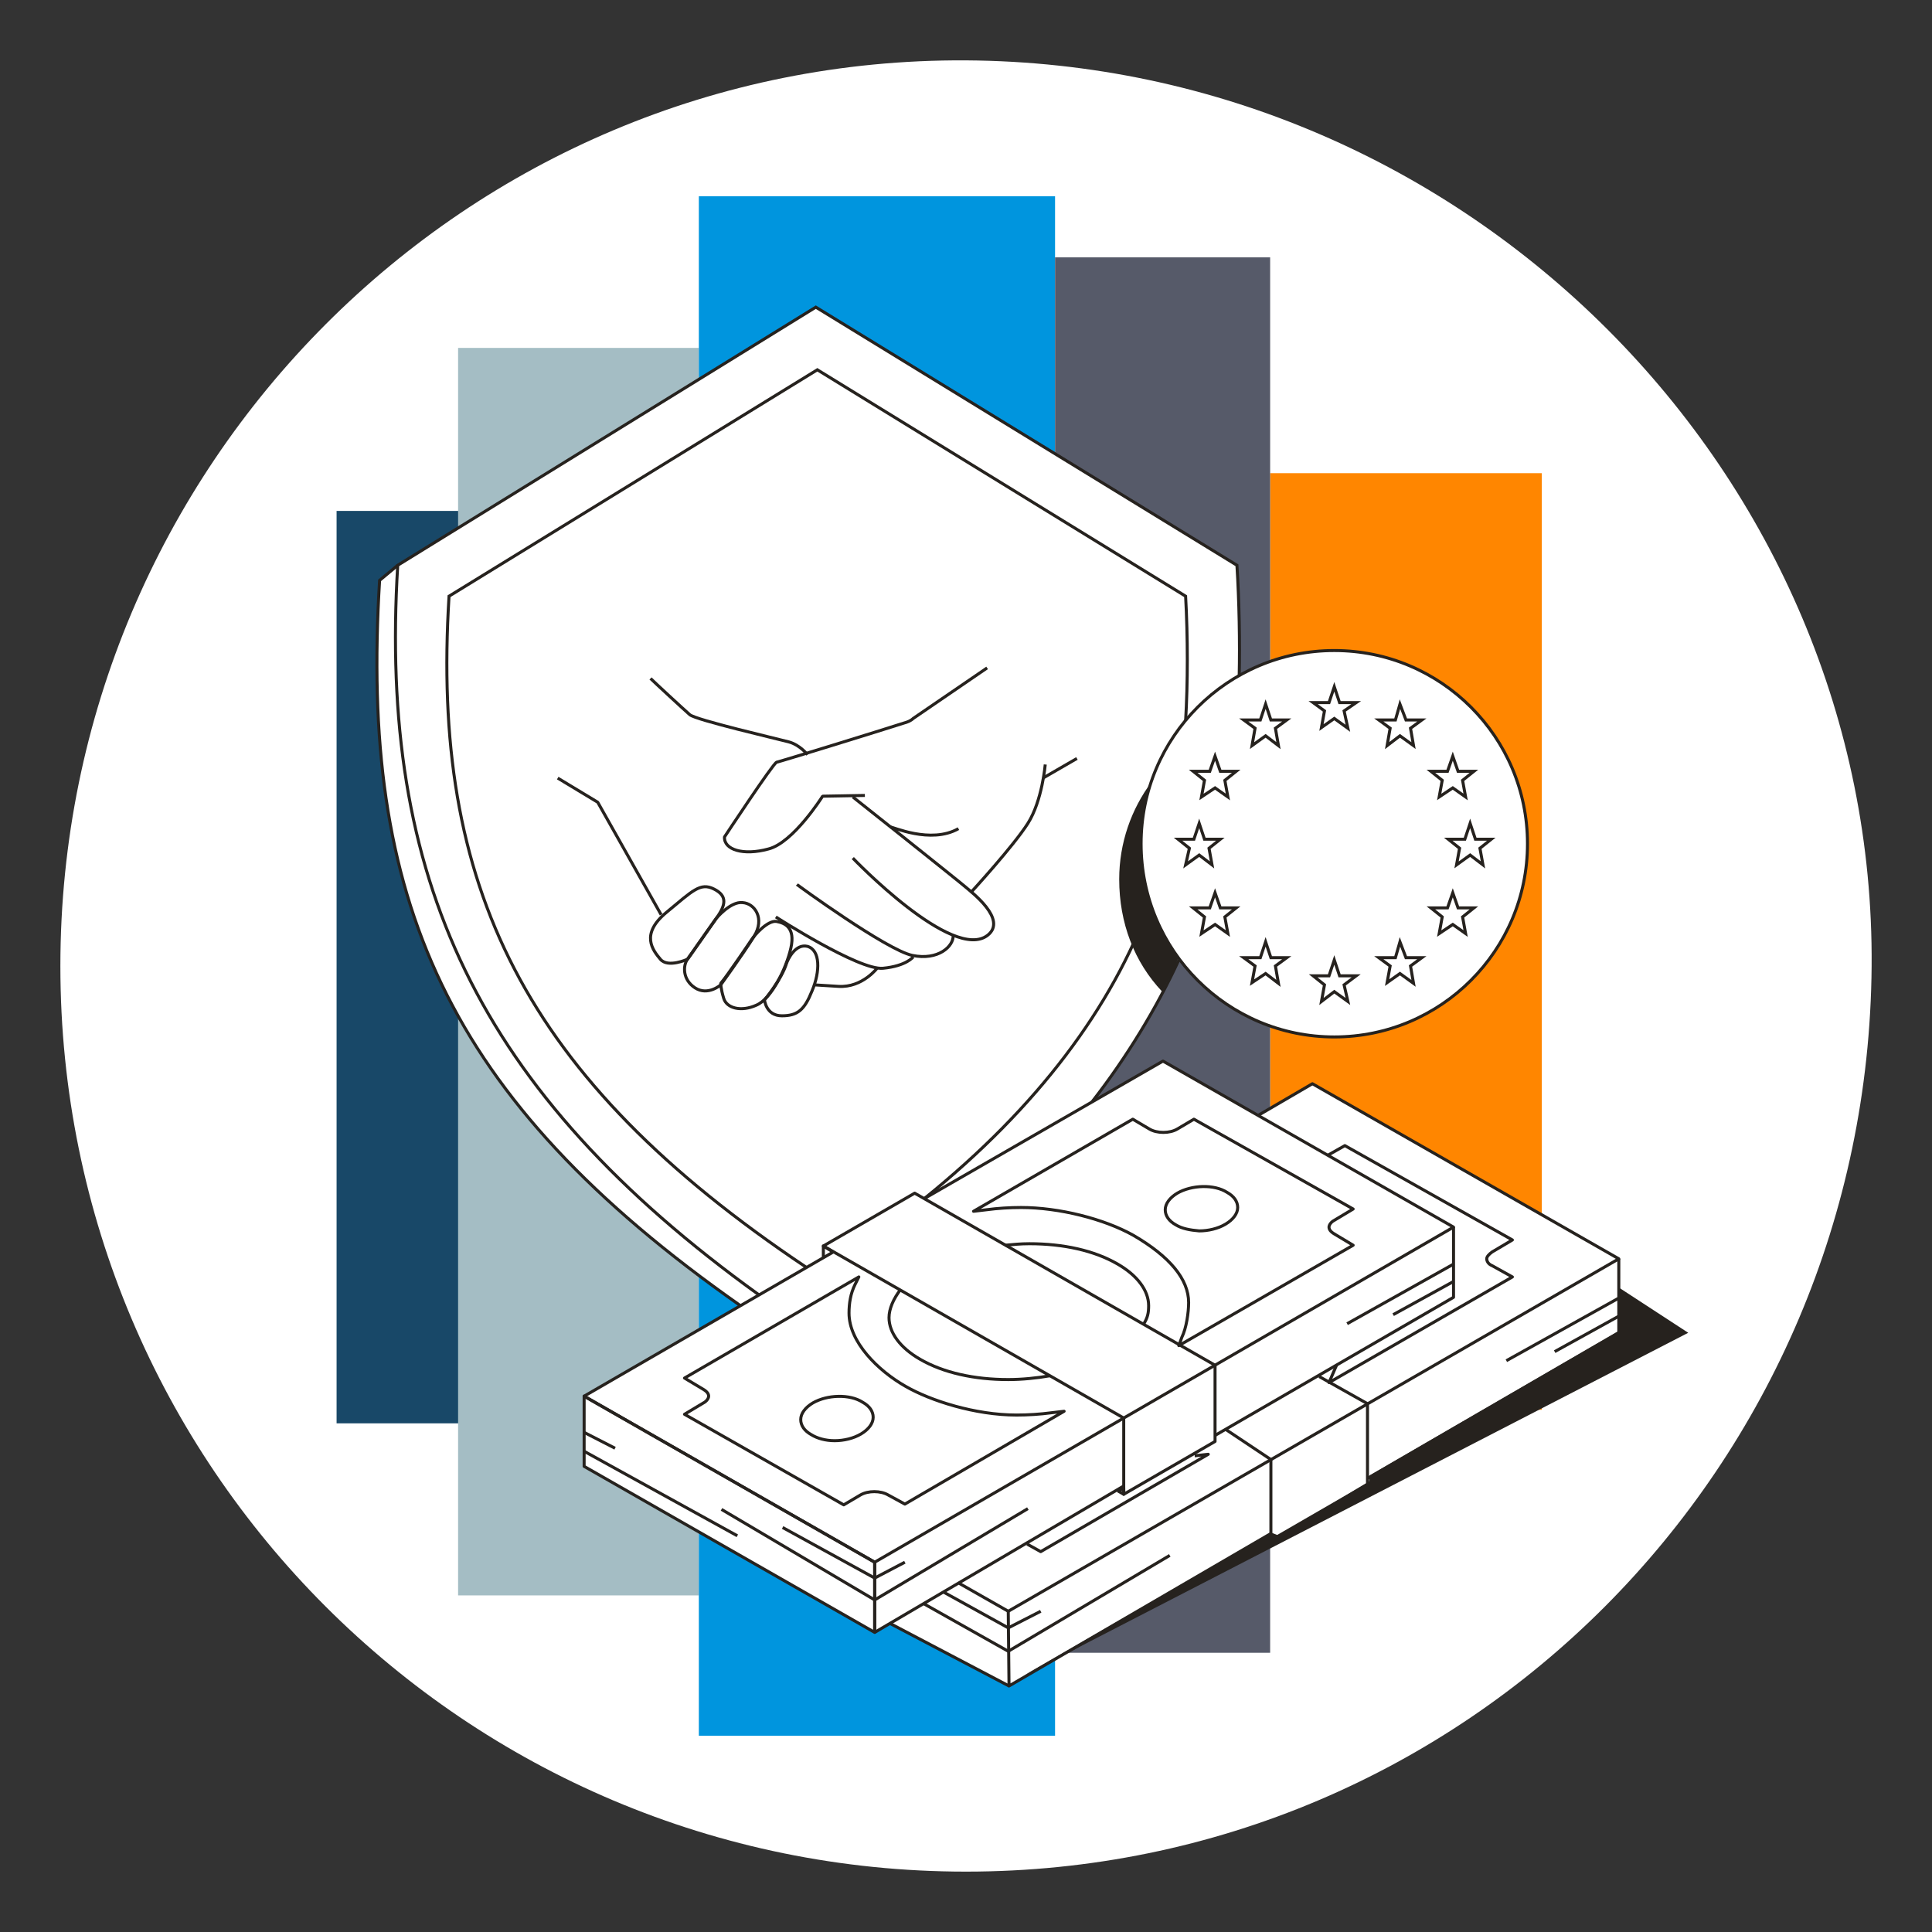 <svg width="256" height="256" viewBox="0 0 256 256" fill="none" xmlns="http://www.w3.org/2000/svg">
<rect x="0" y="0" width="256" height="256" fill="#333333" stroke="none"/>
<g id="euro_credits_with_de_minimis_guarantee_corporate">
<g id="darkmodeMask">
<path id="Layer" d="M248 128C247.5 194.3 194.3 248 128 248C61.7 248 8 194.3 8 128C8 61.7 61.7 7.6 128 8C194.4 8.4 248.5 62.9 248 128Z" fill="white"/>
</g>
<g id="stripes">
<g id="Group">
<path id="Vector" d="M60.8 67.7H44.6V188.6H60.8V67.7Z" fill="#184868"/>
<path id="Vector_2" d="M92.6 46.1H60.7V211.4H92.6V46.1Z" fill="#A4BDC4"/>
<path id="Vector_3" d="M139.8 26H92.6V230H139.8V26Z" fill="#0095DE"/>
<path id="Vector_4" d="M204.3 62.7H168.3V186.8H204.3V62.7Z" fill="#FF8600"/>
<path id="Vector_5" d="M168.3 34.1H139.8V219H168.3V34.1Z" fill="#565A69"/>
</g>
</g>
<g id="whiteFill">
<path id="Vector_6" d="M154.1 140.6L166.7 147.8L173.9 143.6L214.5 166.8V176.6L133.7 223.4L117.9 215.1L115.9 216.3L77.4 194.3V185L109.1 166.6V165.1L121.2 158.1L122.5 158.8L154.1 140.6Z" fill="white"/>
<path id="Vector_7" d="M176.8 137.4C190.939 137.4 202.4 125.938 202.4 111.8C202.4 97.661 190.939 86.2 176.8 86.2C162.662 86.2 151.2 97.661 151.2 111.8C151.2 125.938 162.662 137.4 176.8 137.4Z" fill="white"/>
<path id="Vector_8" d="M98.1 173C98.1 173 85.7 164.8 74.3 153C67 145.3 60.6 136.1 56.8 126.6C53.5 118.6 51.6 110.9 50.9 103.6C49.3 88.8 50.3 76.9 50.3 76.9L52.7 74.9L108.1 40.7L163.9 74.9C163.9 74.9 164.7 84.2 163.8 96.1C163 107.9 160.8 125.3 144.3 146.3C127.8 167.3 98.1 173 98.1 173Z" fill="white"/>
</g>
<g id="blackStroke">
<path id="XMLID_00000047741020768428488940000007212744596573070248_" d="M52.7 74.9L50.3 76.9C47.7 119 58.9 145.5 98.1 173" stroke="#26221E" stroke-width="0.4" stroke-miterlimit="10"/>
<path id="Vector_9" d="M157.1 95.499C157.4 90.499 157.4 84.4 157.1 78.999L108.3 48.999L59.5 78.999C57.1 117.4 69.3 142.8 106.8 167.9" stroke="#26221E" stroke-width="0.4" stroke-miterlimit="10"/>
<path id="Vector_10" d="M122.5 158.8C137.6 146.6 147.3 133.5 152.4 119.7" stroke="#26221E" stroke-width="0.4" stroke-miterlimit="10"/>
<path id="XMLID_00000109735555163019256470000003279537541251980710_" d="M164.2 89.6C164.3 85.2 164.2 79.6 163.9 74.9L108.1 40.7L52.7 74.9C50.2 116.2 63.1 144.6 100.6 171.6" stroke="#26221E" stroke-width="0.4" stroke-miterlimit="10"/>
<path id="XMLID_00000179642771488548748260000004566790584543974291_" d="M144.7 146C149.3 140.1 153.3 133.5 156.2 127.2" stroke="#26221E" stroke-width="0.4" stroke-miterlimit="10"/>
<g id="Group_2">
<g id="Group_3">
<g id="Group_4">
<g id="XMLID_00000138561972455387381060000013088881925697714588_">
<path id="XMLID_00000171683231857176557710000007749359807641461125_" d="M166.7 147.8L173.9 143.6L214.5 166.8L133.6 213.5L127.1 209.8" stroke="#26221E" stroke-width="0.4" stroke-miterlimit="10" stroke-linejoin="round"/>
<g id="XMLID_00000031176567037974972550000009894164008518491280_">
<path id="XMLID_00000097477193559916968910000008061696324051260038_" d="M158.3 192.9L160.1 192.7L137.9 205.6L136.1 204.6" stroke="#26221E" stroke-width="0.4" stroke-miterlimit="10" stroke-linejoin="round"/>
</g>
<g id="XMLID_00000038400039754781349930000018172936079351201687_">
<path id="XMLID_00000064349121113879128390000017130028026716671375_" d="M175.9 153.1L178.2 151.8L200.4 164.3L197.7 165.9C197.3 166.2 197 166.5 197 166.8C197 167.1 197.2 167.5 197.7 167.7L200.4 169.2L176.1 183.2L177.1 180.9" stroke="#26221E" stroke-width="0.4" stroke-miterlimit="10" stroke-linejoin="round"/>
</g>
</g>
<g id="XMLID_00000140721060043912662510000004936303305051559041_">
<path id="XMLID_00000176026568447308952280000010549504257582100670_" d="M133.6 215.7L125.1 211" stroke="#26221E" stroke-width="0.4" stroke-miterlimit="10" stroke-linejoin="round"/>
<path id="XMLID_00000142173024049321421570000004564090336315072931_" d="M122.4 212.5L133.6 218.8" stroke="#26221E" stroke-width="0.4" stroke-miterlimit="10" stroke-linejoin="round"/>
</g>
<g id="XMLID_00000029729751853402818510000012436684023086919826_">
<path id="XMLID_00000103255065570202370250000009194463462434935441_" d="M133.6 213.5L133.7 223.4L168.4 203.2" stroke="#26221E" stroke-width="0.4" stroke-miterlimit="10" stroke-linejoin="round"/>
<path id="XMLID_00000145737949272399454450000008555814591776511888_" d="M181.2 195.9L214.5 176.6V166.8" stroke="#26221E" stroke-width="0.4" stroke-miterlimit="10" stroke-linejoin="round"/>
</g>
<g id="XMLID_00000096742420248409132700000011584660513654570141_">
<path id="XMLID_00000100356014528467125350000009385560209553048964_" d="M133.6 215.7L137.9 213.5" stroke="#26221E" stroke-width="0.4" stroke-miterlimit="10" stroke-linejoin="round"/>
</g>
<g id="XMLID_00000165209913476286918710000007467436415747038096_">
<path id="XMLID_00000039844472368635908810000001187506247696435840_" d="M155 206.1L133.6 218.8" stroke="#26221E" stroke-width="0.4" stroke-miterlimit="10" stroke-linejoin="round"/>
</g>
<g id="XMLID_00000158026492269027690500000013168652056908533179_">
<path id="XMLID_00000124123116351416923110000007384166166773142419_" d="M199.6 180.3L214.5 172" stroke="#26221E" stroke-width="0.4" stroke-miterlimit="10" stroke-linejoin="round"/>
</g>
<g id="XMLID_00000017492071950168910430000004534843224919843757_">
<path id="XMLID_00000161621412235914613910000007436798049394475918_" d="M206 179.099L214.5 174.399" stroke="#26221E" stroke-width="0.4" stroke-miterlimit="10" stroke-linejoin="round"/>
</g>
<path id="XMLID_00000094590606958484246210000006132697019237762230_" d="M181.2 185.999L174.8 182.399" stroke="#26221E" stroke-width="0.4" stroke-miterlimit="10" stroke-linejoin="round"/>
<path id="XMLID_00000083056836048207081950000013241436806482143167_" d="M162.4 189.399L168.4 193.399" stroke="#26221E" stroke-width="0.4" stroke-miterlimit="10" stroke-linejoin="round"/>
<path id="XMLID_00000136381164602222043940000017946874171011064227_" d="M181.2 186V196.7L168.4 204.1V193.4" stroke="#26221E" stroke-width="0.4" stroke-miterlimit="10" stroke-linejoin="round"/>
</g>
<g id="Group_5">
<g id="XMLID_00000109720040879282369840000014540919857351661228_">
<path id="XMLID_00000013896526023677731370000008766682255306698669_" d="M122.5 158.8L154.1 140.6L192.6 162.6L115.9 207L77.4 185L110.4 165.9" stroke="#26221E" stroke-width="0.4" stroke-miterlimit="10" stroke-linejoin="round"/>
<g id="XMLID_00000126289858898806746620000012833382138155172262_">
<g id="XMLID_00000056413118259625064010000007102595718999137413_">
<path id="XMLID_00000044859402640259562380000010231678359462508168_" d="M139.1 182.3C137.4 182.6 135.4 182.8 133.6 182.8C129.1 182.8 125 181.9 121.9 180.1C119.3 178.6 117.8 176.6 117.8 174.6C117.8 173.4 118.4 172.1 119.3 170.9M133.2 165C134.3 164.9 135.2 164.8 136.4 164.8C140.9 164.8 145 165.7 148.1 167.5C150.7 169 152.2 171 152.2 173C152.2 173.9 152.1 174.6 151.5 175.5" stroke="#26221E" stroke-width="0.4" stroke-miterlimit="10" stroke-linejoin="round"/>
</g>
</g>
<g id="XMLID_00000018232688528005834360000008575926365102726331_">
<path id="XMLID_00000115497732373365809560000000422737806252963994_" d="M117.7 198.1C116.7 197.5 115 197.5 114 198.1L111.8 199.4L90.7 187.4L93.2 185.9C93.6 185.7 93.9 185.3 93.9 185C93.9 184.7 93.7 184.4 93.2 184.1L90.7 182.6L113.8 169.2L113.3 170.2C112.7 171.4 112.5 172.7 112.5 174C112.5 177.8 116.3 181.6 120 183.7C123.3 185.6 129.2 187.5 134.7 187.5C136.2 187.5 137.8 187.4 139.3 187.2L141 187L119.9 199.3L117.7 198.1Z" stroke="#26221E" stroke-width="0.4" stroke-miterlimit="10" stroke-linejoin="round"/>
<g id="XMLID_00000027584657617510554430000017181975592378649496_">
<path id="XMLID_00000176766208600824137140000012412358527895065000_" d="M107.5 190.1C106.6 189.6 106.1 188.9 106.1 188.1C106.1 187.3 106.7 186.5 107.7 185.9C109.6 184.8 112.6 184.7 114.3 185.8C115.2 186.3 115.7 187 115.7 187.8C115.7 188.6 115.1 189.4 114.1 190C113.1 190.6 111.8 190.9 110.6 190.9C109.4 190.9 108.3 190.6 107.5 190.1Z" stroke="#26221E" stroke-width="0.4" stroke-miterlimit="10" stroke-linejoin="round"/>
</g>
</g>
<g id="XMLID_00000145051952493814909030000000904588393078824873_">
<path id="XMLID_00000125580852906498016860000000896844424063661958_" d="M156.6 177.2C157.2 176 157.5 173.9 157.5 172.6C157.5 169.5 155 166.5 150.2 163.7C146.3 161.5 140.3 160 135.3 160C133.8 160 132.2 160.1 130.7 160.3L129 160.5L150.1 148.3L152.3 149.6C153.3 150.2 155 150.2 156 149.6L158.2 148.3L179.3 160.2L176.8 161.7C176.4 161.9 176.1 162.3 176.1 162.6C176.1 162.9 176.3 163.2 176.8 163.5L179.3 165L156.2 178.3L156.6 177.2Z" stroke="#26221E" stroke-width="0.4" stroke-miterlimit="10" stroke-linejoin="round"/>
<g id="XMLID_00000056403164002942827180000015374713401516131210_">
<path id="XMLID_00000180340530582859243270000011552731736732928131_" d="M155.8 162.3C154.9 161.8 154.4 161.1 154.4 160.3C154.4 159.5 155 158.7 156 158.1C157.9 157 160.9 156.9 162.6 158C163.5 158.5 164 159.2 164 160C164 160.8 163.4 161.6 162.4 162.2C161.4 162.8 160.1 163.1 158.9 163.1C157.7 163 156.6 162.8 155.8 162.3Z" stroke="#26221E" stroke-width="0.4" stroke-miterlimit="10" stroke-linejoin="round"/>
</g>
</g>
</g>
<path id="XMLID_00000005232294531437575770000015449720190504015514_" d="M77.4 185V194.3L115.9 216.3V207L77.4 185Z" stroke="#26221E" stroke-width="0.4" stroke-miterlimit="10" stroke-linejoin="round"/>
<g id="XMLID_00000176722624620764317400000001896988774306794165_">
<path id="XMLID_00000025414259401844540440000011535769255215359887_" d="M115.9 209.1L103.7 202.4" stroke="#26221E" stroke-width="0.4" stroke-miterlimit="10" stroke-linejoin="round"/>
<path id="XMLID_00000057826909529595541600000006995309746232829829_" d="M81.5 191.9L77.4 189.8" stroke="#26221E" stroke-width="0.4" stroke-miterlimit="10" stroke-linejoin="round"/>
<path id="XMLID_00000042018134848582913810000012184566660578541749_" d="M97.7 203.5L77.4 192.3" stroke="#26221E" stroke-width="0.4" stroke-miterlimit="10" stroke-linejoin="round"/>
<path id="XMLID_00000018942996153434716720000018291389998811257517_" d="M95.6 200L115.9 212" stroke="#26221E" stroke-width="0.4" stroke-miterlimit="10" stroke-linejoin="round"/>
</g>
<path id="XMLID_00000026848660098720119220000003134159399198547617_" d="M115.9 216.299L148.9 196.899" stroke="#26221E" stroke-width="0.4" stroke-miterlimit="10" stroke-linejoin="round"/>
<g id="XMLID_00000123408884209043178000000016547296864827787954_">
<path id="XMLID_00000127733192310584743720000008299002616709289651_" d="M161 190.2L192.6 171.9V162.6" stroke="#26221E" stroke-width="0.4" stroke-miterlimit="10" stroke-linejoin="round"/>
<path id="XMLID_00000168092903115931234960000004259595228610627251_" d="M115.9 207V216.3" stroke="#26221E" stroke-width="0.4" stroke-miterlimit="10" stroke-linejoin="round"/>
</g>
<g id="XMLID_00000067208897604005921680000009211802795022453123_">
<path id="XMLID_00000053539972301322635460000015093215682748244153_" d="M115.9 209.1L119.9 207" stroke="#26221E" stroke-width="0.4" stroke-miterlimit="10" stroke-linejoin="round"/>
</g>
<g id="XMLID_00000150095782159835580190000013589658524377252518_">
<path id="XMLID_00000099637144653016687710000015598979378505371836_" d="M136.2 199.899L115.9 211.999" stroke="#26221E" stroke-width="0.4" stroke-miterlimit="10" stroke-linejoin="round"/>
</g>
<g id="XMLID_00000103982265791173553710000009585898489555870618_">
<path id="XMLID_00000146466200172098097530000016862511155398879654_" d="M178.5 175.4L192.6 167.5" stroke="#26221E" stroke-width="0.4" stroke-miterlimit="10" stroke-linejoin="round"/>
</g>
<g id="XMLID_00000168823384038389853710000009178491737347695745_">
<path id="XMLID_00000129910020188987501900000005258958977838226606_" d="M184.6 174.2L192.6 169.8" stroke="#26221E" stroke-width="0.4" stroke-miterlimit="10" stroke-linejoin="round"/>
</g>
<path id="XMLID_00000086685803243089845400000015754976888759605181_" d="M161 180.9L121.2 158.1L109.1 165.1L148.9 187.9" stroke="#26221E" stroke-width="0.4" stroke-miterlimit="10" stroke-linejoin="round"/>
<path id="XMLID_00000047777902537330476560000015827486398378832784_" d="M161 180.899V190.999L148.9 197.999V187.899" stroke="#26221E" stroke-width="0.4" stroke-miterlimit="10" stroke-linejoin="round"/>
<path id="XMLID_00000040535383994178246220000003491418752954615733_" d="M148.9 198L148.2 197.6L148.9 197.2V198Z" stroke="#26221E" stroke-width="0.4" stroke-miterlimit="10" stroke-linejoin="round"/>
<path id="XMLID_00000173129809964174277720000002050783596623183526_" d="M110.4 165.9L109.1 165.1V166.6" stroke="#26221E" stroke-width="0.4" stroke-miterlimit="10" stroke-linejoin="round"/>
</g>
</g>
<path id="Vector_11" d="M133.7 223.4L117.9 215.1" stroke="#26221E" stroke-width="0.4" stroke-miterlimit="10" stroke-linejoin="round"/>
</g>
<g id="Group_6">
<path id="Vector_12" d="M176.8 137.4C190.938 137.4 202.4 125.938 202.4 111.8C202.4 97.661 190.938 86.2 176.8 86.2C162.661 86.2 151.2 97.661 151.2 111.8C151.2 125.938 162.661 137.4 176.8 137.4Z" stroke="#26221E" stroke-width="0.4" stroke-miterlimit="10" stroke-linecap="round" stroke-linejoin="round"/>
<g id="Group_7">
<g id="Group_8">
<path id="Vector_13" d="M176.8 127.2L177.5 129.3H179.7L178.1 130.5L178.6 132.7L176.8 131.4L175.1 132.7L175.5 130.5L174 129.3H176.1L176.8 127.2Z" stroke="#26221E" stroke-width="0.4" stroke-miterlimit="10"/>
<path id="Vector_14" d="M176.8 90.999L177.5 93.1H179.7L178.1 94.2L178.6 96.499L176.8 95.2L175.1 96.4L175.5 94.2L174 93.1H176.1L176.8 90.999Z" stroke="#26221E" stroke-width="0.4" stroke-miterlimit="10"/>
<path id="Vector_15" d="M185.5 93.299L186.3 95.399H188.4L186.9 96.499L187.3 98.799L185.5 97.499L183.8 98.799L184.2 96.499L182.7 95.399H184.9L185.5 93.299Z" stroke="#26221E" stroke-width="0.4" stroke-miterlimit="10"/>
<path id="Vector_16" d="M167.7 93.299L168.4 95.399H170.5L169 96.499L169.4 98.799L167.7 97.499L165.9 98.799L166.3 96.499L164.8 95.399H167L167.7 93.299Z" stroke="#26221E" stroke-width="0.4" stroke-miterlimit="10"/>
<path id="Vector_17" d="M185.5 124.799L186.3 126.899H188.4L186.9 127.999L187.3 130.299L185.5 128.999L183.8 130.199L184.2 127.999L182.7 126.899H184.9L185.5 124.799Z" stroke="#26221E" stroke-width="0.4" stroke-miterlimit="10"/>
<path id="Vector_18" d="M167.7 124.799L168.4 126.899H170.5L169 127.999L169.4 130.299L167.7 128.999L165.9 130.199L166.3 127.999L164.8 126.899H167L167.7 124.799Z" stroke="#26221E" stroke-width="0.4" stroke-miterlimit="10"/>
<path id="Vector_19" d="M161 100.2L161.7 102.2H163.8L162.3 103.4L162.7 105.6L161 104.4L159.2 105.6L159.6 103.4L158.1 102.2H160.3L161 100.2Z" stroke="#26221E" stroke-width="0.4" stroke-miterlimit="10"/>
<path id="Vector_20" d="M192.5 100.2L193.2 102.2H195.3L193.8 103.4L194.2 105.6L192.5 104.4L190.7 105.6L191.1 103.4L189.6 102.2H191.8L192.5 100.2Z" stroke="#26221E" stroke-width="0.4" stroke-miterlimit="10"/>
<path id="Vector_21" d="M161 118.299L161.7 120.299H163.8L162.3 121.499L162.7 123.699L161 122.499L159.2 123.699L159.6 121.499L158.1 120.299H160.3L161 118.299Z" stroke="#26221E" stroke-width="0.4" stroke-miterlimit="10"/>
<path id="Vector_22" d="M192.5 118.299L193.2 120.299H195.3L193.8 121.499L194.2 123.699L192.5 122.499L190.7 123.699L191.1 121.499L189.6 120.299H191.8L192.5 118.299Z" stroke="#26221E" stroke-width="0.4" stroke-miterlimit="10"/>
<path id="Vector_23" d="M158.9 109.1L159.6 111.2H161.7L160.2 112.4L160.6 114.6L158.9 113.3L157.1 114.6L157.6 112.4L156.1 111.2H158.2L158.9 109.1Z" stroke="#26221E" stroke-width="0.4" stroke-miterlimit="10"/>
<path id="Vector_24" d="M194.8 109.1L195.5 111.2H197.6L196.1 112.4L196.5 114.6L194.8 113.3L193 114.6L193.4 112.4L191.9 111.2H194.1L194.8 109.1Z" stroke="#26221E" stroke-width="0.4" stroke-miterlimit="10"/>
</g>
</g>
</g>
<g id="Group_9">
<g id="Group_10">
<g id="Group_11">
<g id="Group_12">
<path id="Vector_25" d="M73.9 103.1L79.2 106.3L87.6 121.2" stroke="#26221E" stroke-width="0.4" stroke-miterlimit="10" stroke-linejoin="bevel"/>
<path id="Vector_26" d="M107 99.999C107 99.999 106 98.699 104.5 98.299C103 97.899 92.2 95.399 91.4 94.699C90.6 93.999 86.7 90.399 86.2 89.899" stroke="#26221E" stroke-width="0.4" stroke-miterlimit="10" stroke-linejoin="bevel"/>
<path id="Vector_27" d="M138.5 101.299C138.5 101.299 138.1 106.099 136.2 109.099C134.3 112.099 128.7 118.199 128.7 118.199" stroke="#26221E" stroke-width="0.4" stroke-miterlimit="10" stroke-linejoin="bevel"/>
<path id="Vector_28" d="M142.7 100.5L138.2 103.1" stroke="#26221E" stroke-width="0.4" stroke-miterlimit="10" stroke-linejoin="bevel"/>
<path id="Vector_29" d="M114.6 105.4L109 105.5C109 105.5 105.1 111.7 101.8 112.5C98.5 113.4 95.9 112.6 96 110.9C96 110.9 102.4 101.2 102.9 101C103.4 100.9 116.7 96.799 119.8 95.799C120.2 95.7 120.7 95.499 121 95.2L130.8 88.499" stroke="#26221E" stroke-width="0.4" stroke-miterlimit="10" stroke-linejoin="bevel"/>
<path id="Vector_30" d="M91.1 127.1C91.1 127.1 88.5 128.3 87.5 127.1C86.5 125.9 84.8 123.8 88.3 120.9C91.8 118 92.8 116.9 94.6 117.8C96.4 118.7 96.2 119.9 94.9 121.7C93.6 123.5 91.1 127.1 91.1 127.1Z" stroke="#26221E" stroke-width="0.4" stroke-miterlimit="10" stroke-linejoin="bevel"/>
<path id="Vector_31" d="M94.9 121.7C94.9 121.7 96.8 119.4 98.4 119.6C100 119.7 101.4 121.7 99.9 124.1C98.4 126.5 95.5 130.5 95.5 130.5C95.5 130.5 93.8 132 92.1 130.9C90.4 129.8 90.5 127.9 91.1 127.1C91.7 126.3 94.9 121.7 94.9 121.7Z" stroke="#26221E" stroke-width="0.4" stroke-miterlimit="10" stroke-linejoin="bevel"/>
<path id="Vector_32" d="M99.6 124.499C99.9 123.999 101.7 121.899 102.9 122.099C104 122.299 105.4 122.899 104.8 125.599C104.2 128.299 102.2 132.399 100.2 133.199C98.2 134.099 96.3 133.599 95.9 132.299C95.5 130.999 95.5 130.299 95.5 130.299C96.3 129.399 99.6 124.499 99.6 124.499Z" stroke="#26221E" stroke-width="0.4" stroke-miterlimit="10" stroke-linejoin="bevel"/>
<path id="Vector_33" d="M104.2 127.699C104.4 127.099 105.4 124.999 107 125.399C108.7 125.899 108.7 128.699 107.6 131.299C106.6 133.799 105.7 134.599 103.6 134.599C101.5 134.599 101.3 132.499 101.3 132.499C101.3 132.499 103.6 129.699 104.2 127.699Z" stroke="#26221E" stroke-width="0.4" stroke-miterlimit="10" stroke-linejoin="bevel"/>
<path id="Vector_34" d="M113 105.6C113.4 105.9 127.1 116.8 127.9 117.5C128.7 118.2 133.5 121.8 130.9 123.9C126.3 127.6 113 113.7 113 113.7" stroke="#26221E" stroke-width="0.4" stroke-miterlimit="10" stroke-linejoin="bevel"/>
<path id="Vector_35" d="M105.6 117.2C105.7 117.3 117.5 125.9 120.9 126.6C124.3 127.3 126.4 125.4 126.3 123.9" stroke="#26221E" stroke-width="0.4" stroke-miterlimit="10" stroke-linejoin="bevel"/>
<path id="Vector_36" d="M102.8 121.5C102.8 121.5 113.8 128.6 117 128.3C120.1 128 121 126.8 121 126.8" stroke="#26221E" stroke-width="0.4" stroke-miterlimit="10" stroke-linejoin="bevel"/>
<path id="Vector_37" d="M116.3 128.2C116.3 128.2 114.3 130.9 111.1 130.7C107.9 130.5 107.9 130.5 107.9 130.5" stroke="#26221E" stroke-width="0.4" stroke-miterlimit="10" stroke-linejoin="bevel"/>
<path id="Vector_38" d="M118 109.6C118.2 109.5 123.3 111.9 127 109.8" stroke="#26221E" stroke-width="0.4" stroke-miterlimit="10" stroke-linejoin="bevel"/>
</g>
</g>
</g>
</g>
</g>
<g id="blackFill">
<path id="Vector_39" d="M153.7 122.7C152.8 120.8 151.9 118.5 151.6 116.4C151.3 114.1 151.2 111.7 151.3 109.3C151.4 107.3 152 105.5 152.6 103.6C149.9 107.2 148.3 111.7 148.3 116.5C148.3 122.3 150.3 127.5 154 131.4C154.7 129.9 155.6 128.6 156.1 127C155.5 126.2 154.4 124.2 153.7 122.7Z" fill="#26221E"/>
<path id="Vector_40" d="M135.7 222L223.7 176.6L214.5 170.6L214.4 176.4L181.5 195.5L181.4 196.3L169.5 203.5L168.5 203.1L135.7 222Z" fill="#26221E"/>
</g>
</g>
</svg>
